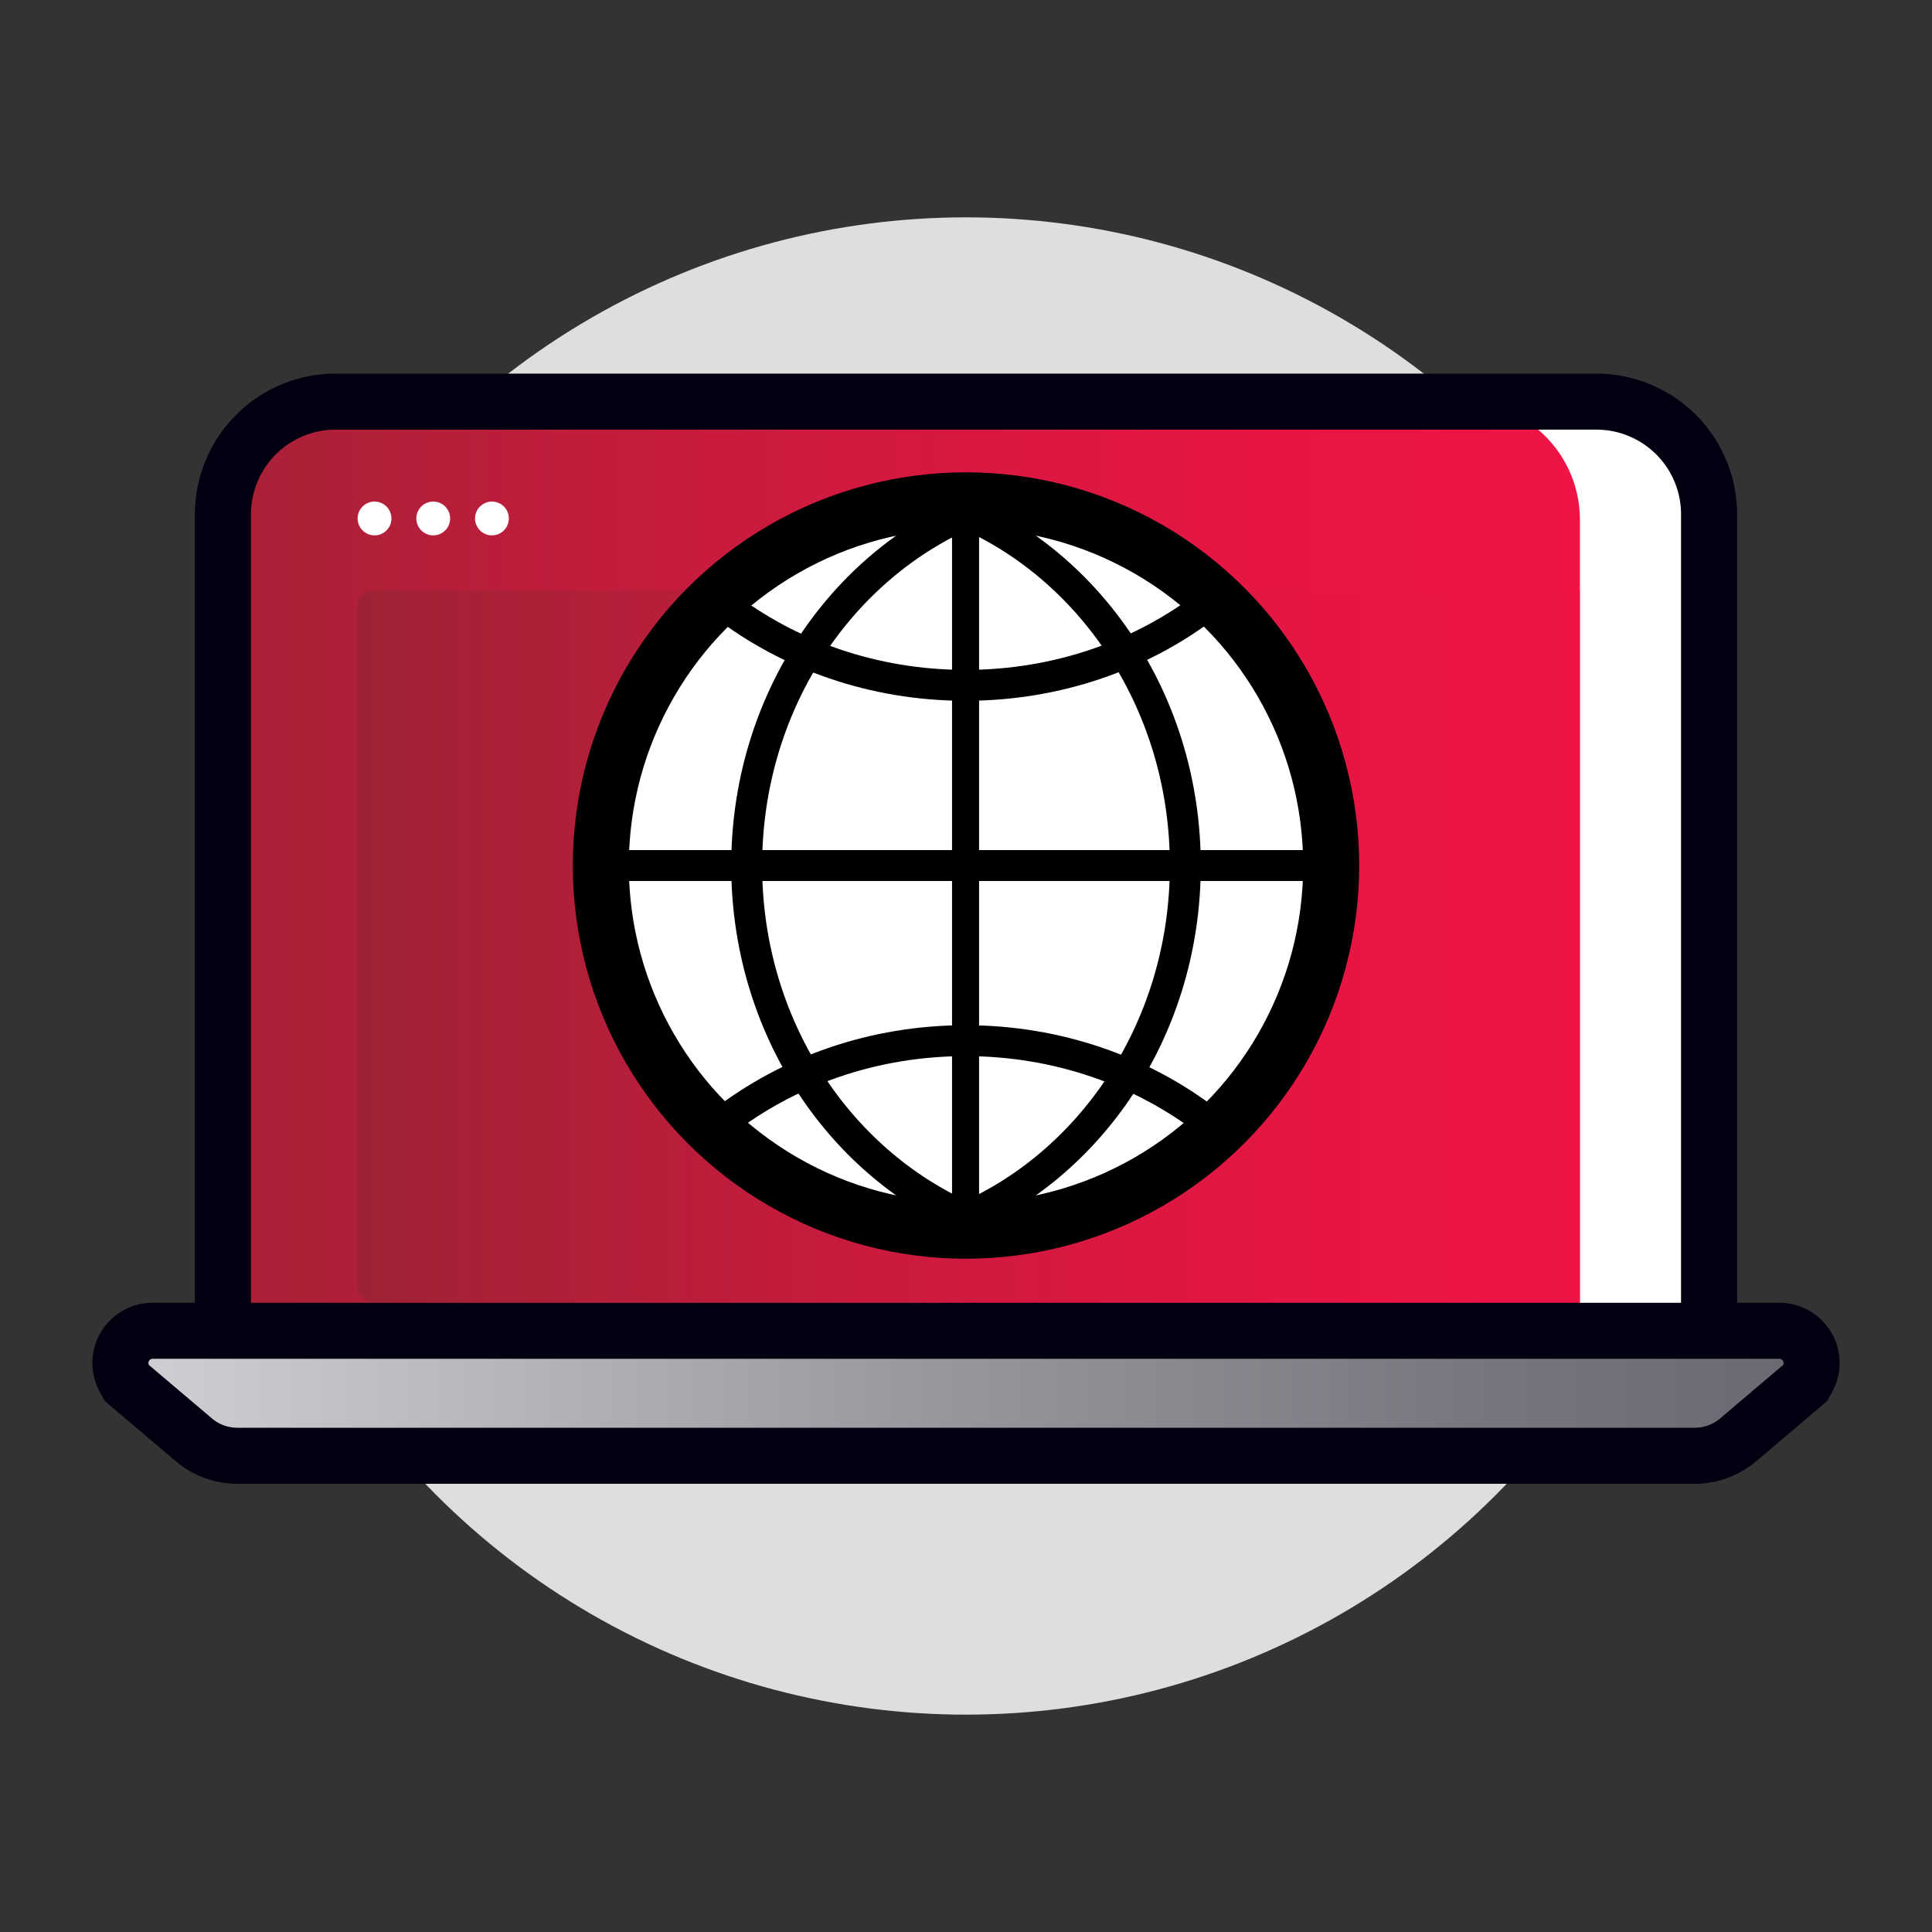 <svg xmlns="http://www.w3.org/2000/svg" xmlns:xlink="http://www.w3.org/1999/xlink" viewBox="0 0 1000 1000"><rect x="0" y="0" width="1000" height="1000" fill="#333333" stroke="none"/><defs><style>.cls-1,.cls-11,.cls-12,.cls-6{fill:none;}.cls-2{fill:#dedede;}.cls-10,.cls-3{fill:#fff;}.cls-4{clip-path:url(#clip-path);}.cls-5{fill:url(#DISH_Crimson_to_DISH_Red);}.cls-6{stroke:#000010;stroke-linecap:round;stroke-miterlimit:10;}.cls-10,.cls-6{stroke-width:29px;}.cls-7{fill:url(#Smoke_to_Cinder);}.cls-8{fill:#000010;}.cls-9{fill:url(#DISH_Crimson_to_DISH_Red-2);}.cls-10,.cls-11,.cls-12{stroke:#000;}.cls-11{stroke-width:16px;}.cls-12{stroke-width:14px;}</style><clipPath id="clip-path"><path class="cls-1" d="M173.72,207.88H826.28a58.33,58.33,0,0,1,58.33,58.33V711.36a0,0,0,0,1,0,0H115.39a0,0,0,0,1,0,0V266.21A58.33,58.33,0,0,1,173.72,207.88Z"/></clipPath><linearGradient id="DISH_Crimson_to_DISH_Red" x1="48.54" y1="459.62" x2="817.76" y2="459.62" gradientUnits="userSpaceOnUse"><stop offset="0" stop-color="#9d2235"/><stop offset="0.18" stop-color="#b11f39"/><stop offset="0.52" stop-color="#d31940"/><stop offset="0.81" stop-color="#e81544"/><stop offset="1" stop-color="#f01446"/></linearGradient><linearGradient id="Smoke_to_Cinder" x1="62.33" y1="721.17" x2="937.67" y2="721.17" gradientUnits="userSpaceOnUse"><stop offset="0" stop-color="#d0d0d4"/><stop offset="0.02" stop-color="#ceced2"/><stop offset="0.47" stop-color="#98989e"/><stop offset="0.81" stop-color="#76767e"/><stop offset="1" stop-color="#696972"/></linearGradient><linearGradient id="DISH_Crimson_to_DISH_Red-2" x1="185.05" y1="489.73" x2="817.7" y2="489.73" xlink:href="#DISH_Crimson_to_DISH_Red"/></defs><g id="BG_Circle" data-name="BG Circle"><circle class="cls-2" cx="500" cy="500" r="387.5"/></g><g id="Artwork"><path class="cls-3" d="M173.72,207.88H826.28a58.33,58.33,0,0,1,58.33,58.33V711.36a0,0,0,0,1,0,0H115.39a0,0,0,0,1,0,0V266.21A58.33,58.33,0,0,1,173.72,207.88Z"/><g class="cls-4"><path class="cls-5" d="M93.95,207.88H756.61A61.15,61.15,0,0,1,817.76,269V711.36a0,0,0,0,1,0,0H48.54a0,0,0,0,1,0,0V253.29A45.41,45.41,0,0,1,93.95,207.88Z"/></g><path class="cls-6" d="M173.72,207.88H826.28a58.33,58.33,0,0,1,58.33,58.33V711.36a0,0,0,0,1,0,0H115.39a0,0,0,0,1,0,0V266.21A58.33,58.33,0,0,1,173.72,207.88Z"/><path class="cls-7" d="M122.83,753.54a34.76,34.76,0,0,1-22.49-8.26L65.73,715.91l-1.28-2.27A16.67,16.67,0,0,1,79,688.81H921a16.67,16.67,0,0,1,14.55,24.83l-1.28,2.27-34.6,29.37a34.8,34.8,0,0,1-22.5,8.26Z"/><path class="cls-8" d="M921,703.31a2.18,2.18,0,0,1,1.9,3.24l-32.62,27.68A20.28,20.28,0,0,1,877.17,739H122.83a20.28,20.28,0,0,1-13.11-4.81L77.1,706.55a2.18,2.18,0,0,1,1.9-3.24H921m0-29H79a31.17,31.17,0,0,0-27.19,46.42l2.55,4.55,4,3.38L91,756.34A49.34,49.34,0,0,0,122.83,768H877.17a49.36,49.36,0,0,0,31.88-11.7l32.61-27.68,4-3.38,2.55-4.55A31.17,31.17,0,0,0,921,674.31Z"/><circle class="cls-3" cx="193.86" cy="268.36" r="8.75"/><circle class="cls-3" cx="224.24" cy="268.36" r="8.75"/><circle class="cls-3" cx="254.63" cy="268.36" r="8.75"/><path class="cls-9" d="M817.7,674H193.06a8,8,0,0,1-8-8V313.5a8,8,0,0,1,8-8H817.7Z"/><circle class="cls-10" cx="500" cy="448" r="189.02"/><path class="cls-11" d="M500,630.16C433.4,600.84,386.48,530.33,386.48,448S433.4,295.16,500,265.84"/><path class="cls-11" d="M500,630.16C566.6,600.84,613.52,530.33,613.52,448S566.6,295.16,500,265.84"/><path class="cls-11" d="M625.36,580.65c-34.07-26.25-77.84-42-125.59-42s-91.3,15.71-125.33,41.84"/><path class="cls-11" d="M625.36,312.73c-34.07,26.25-77.84,42-125.59,42s-91.3-15.71-125.33-41.84"/><line class="cls-12" x1="499.77" y1="265.84" x2="499.77" y2="630.16"/><line class="cls-11" x1="681.94" y1="448" x2="317.61" y2="448"/></g></svg>